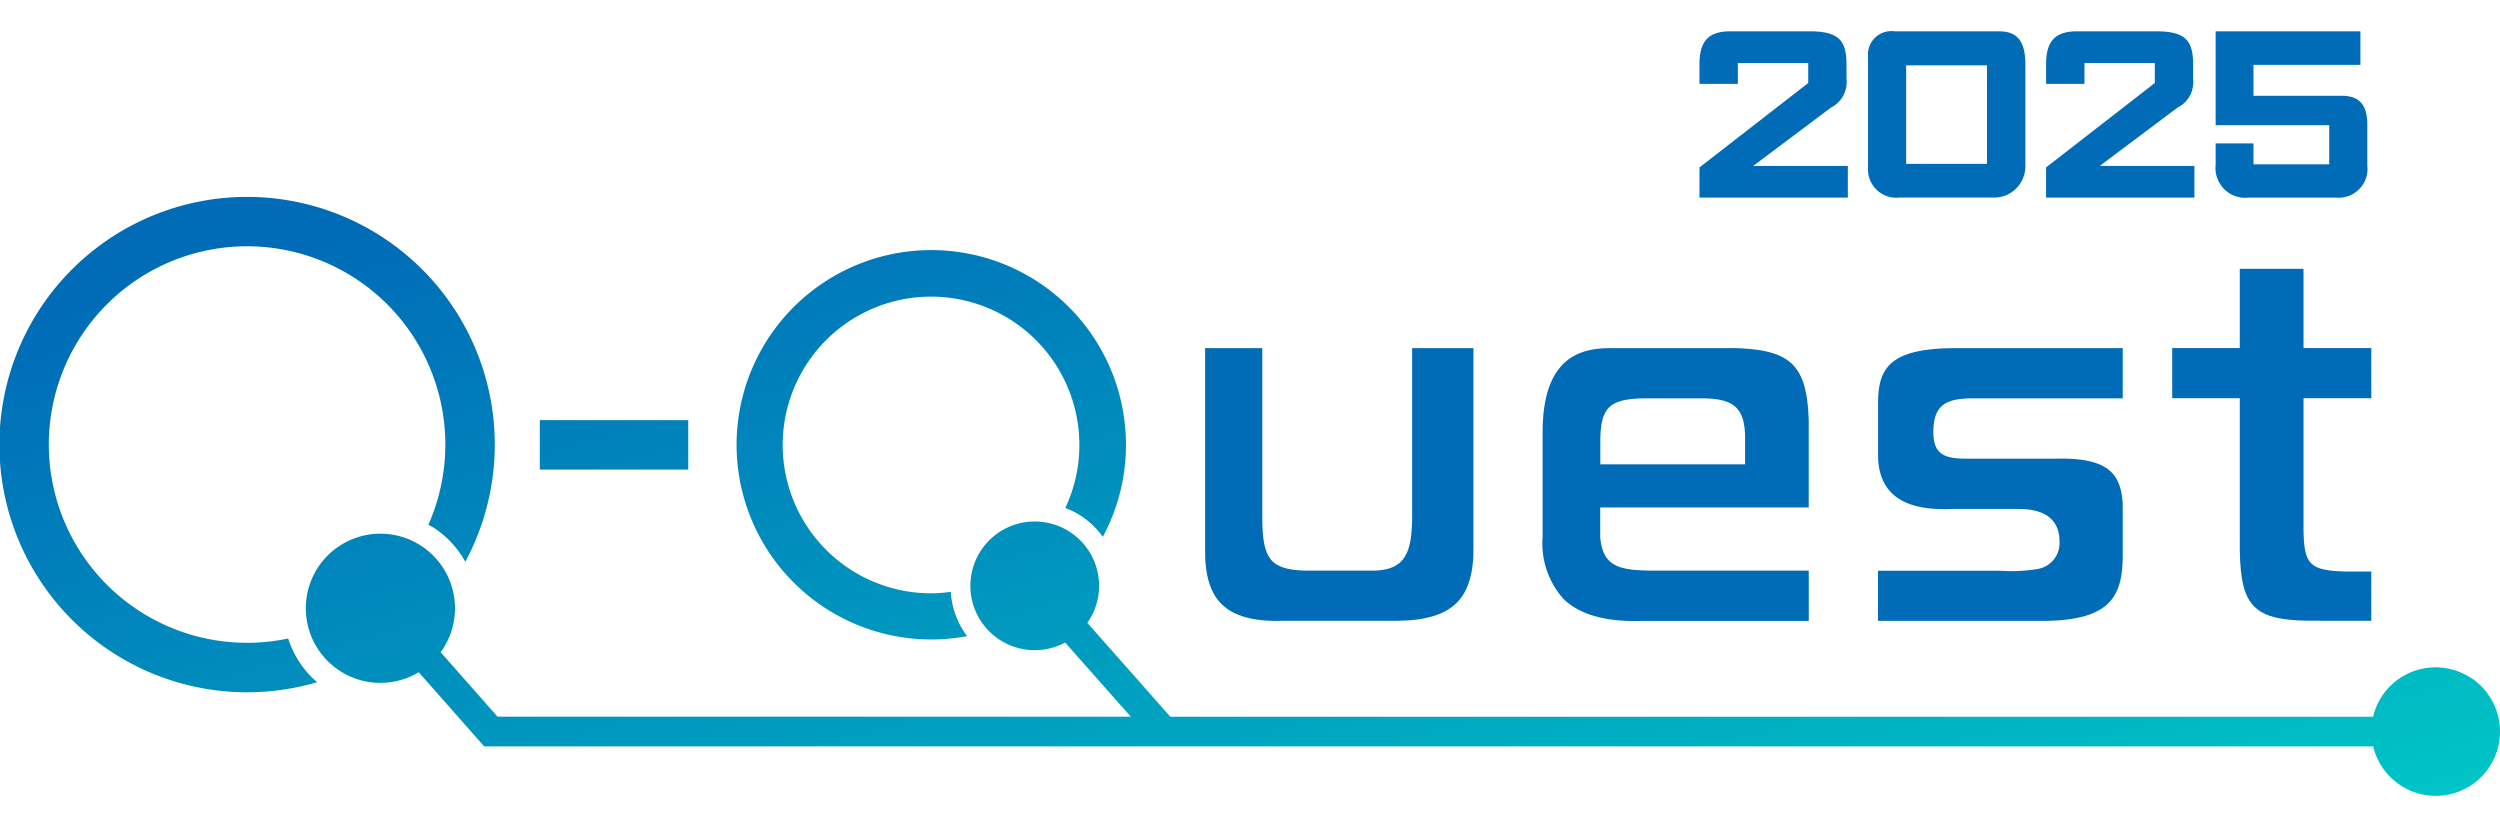 <svg xmlns="http://www.w3.org/2000/svg" xmlns:xlink="http://www.w3.org/1999/xlink" width="200" height="66" viewBox="0 0 200 66">
  <defs>
    <clipPath id="clip-path">
      <rect id="Rectangle_6323" data-name="Rectangle 6323" width="200" height="66" transform="translate(8618 -7600)" fill="#fff" stroke="#707070" stroke-width="1"/>
    </clipPath>
    <linearGradient id="linear-gradient" x1="-0.014" y1="0.242" x2="0.986" y2="1.109" gradientUnits="objectBoundingBox">
      <stop offset="0" stop-color="#006cb8"/>
      <stop offset="1" stop-color="#00cac6"/>
    </linearGradient>
    <clipPath id="clip-path-2">
      <rect id="Rectangle_6134" data-name="Rectangle 6134" width="200" height="61.164" fill="none"/>
    </clipPath>
  </defs>
  <g id="Mask_Group_77" data-name="Mask Group 77" transform="translate(-8618 7600)" clip-path="url(#clip-path)">
    <g id="logo" transform="translate(8618 -7572.298)">
      <path id="Path_21099" data-name="Path 21099" d="M127.859,37.04h9.31c2.256-.016,3.816-.5,4.774-1.472.91-.934,1.338-2.4,1.306-4.473V15.23h-4.908V28.918c-.04,2.628-.538,4.061-3.048,4.109H129.87c-2.961-.047-3.475-1.053-3.515-4.061V15.23H121.78V31.269c-.032,2.074.4,3.523,1.314,4.433.966.958,2.525,1.393,4.774,1.346Z" transform="translate(-25.372 -15.079)" fill="#006cb8"/>
      <path id="Path_21100" data-name="Path 21100" d="M171.343,15.23H161.178c-2.248.024-5.249.728-5.288,6.6V30.3a6.66,6.66,0,0,0,1.678,5c1.267,1.235,3.349,1.837,6.2,1.75h13.411V33.026H164.907c-2.834,0-4.188-.261-4.41-2.66V27.976h16.68V21.041c-.135-4.417-1.393-5.676-5.835-5.811Zm.744,9.294H160.505V22.5c.048-2.541.76-3.206,3.467-3.254h4.861c2.391.047,3.206.815,3.254,3.048v2.225Z" transform="translate(-32.479 -15.079)" fill="#006cb8"/>
      <path id="Path_21101" data-name="Path 21101" d="M209.358,32.037V27.722c-.135-2.383-1.069-3.768-5.383-3.65h-6.959c-1.647,0-2.81-.15-2.81-2.1,0-2.312,1.108-2.731,3.293-2.731h11.859V15.23H196.272c-5.312-.048-6.4,1.409-6.484,4.085v4.718c.127,2.89,2.066,4.227,5.89,4.061h5.367c2.692,0,3.254,1.4,3.254,2.581a2.1,2.1,0,0,1-1.821,2.232,12.954,12.954,0,0,1-2.969.127H189.78v4.014h13.276c5.193-.04,6.238-1.868,6.3-5Z" transform="translate(-39.539 -15.079)" fill="#006cb8"/>
      <path id="Path_21102" data-name="Path 21102" d="M231.282,35.369h4.156V31.427h-2.13c-2.787-.087-3.246-.546-3.293-3.277V17.565h5.423V13.551h-5.423V7.21h-5.1v6.341H219.51v4.014h5.407V29.7c.071,4.726,1.187,5.747,6.365,5.66Z" transform="translate(-45.733 -13.409)" fill="#006cb8"/>
      <path id="Path_21103" data-name="Path 21103" d="M77.377,35.094a15.575,15.575,0,1,1,12.7-15.3,15.474,15.474,0,0,1-1.852,7.354,6.741,6.741,0,0,0-1.7-1.647,6.455,6.455,0,0,0-1.3-.657,11.867,11.867,0,1,0-10.735,6.824,11.436,11.436,0,0,0,1.575-.119,6.225,6.225,0,0,0,.1.839,6.654,6.654,0,0,0,1.2,2.707Zm-54.324.19a15.861,15.861,0,1,1,11.218-9.1c.166.1.34.174.5.285a7.7,7.7,0,0,1,2.454,2.676,19.815,19.815,0,1,0-11.859,9.634,7.664,7.664,0,0,1-2.312-3.491ZM55.06,17.812H43.185v3.958H55.06ZM197.716,38.467a5.146,5.146,0,0,0-7.141,1.4,5.06,5.06,0,0,0-.728,1.678H93.629l-6.642-7.513a.627.627,0,0,0,.063-.087,5.148,5.148,0,1,0-1.837,1.662l5.249,5.93H39.8l-4.552-5.162c.04-.055.087-.111.127-.166A5.967,5.967,0,1,0,33.5,37.984l5.233,5.93H189.855a5.142,5.142,0,1,0,7.869-5.455Z" transform="translate(0 -11.906)" fill="url(#linear-gradient)"/>
      <g id="Group_11928" data-name="Group 11928" transform="translate(0 -25.195)">
        <g id="Group_11926" data-name="Group 11926" clip-path="url(#clip-path-2)">
          <path id="Path_35413" data-name="Path 35413" d="M259.131,13.3V10.886l8.7-6.753v-1.6H262.2V4.2h-3.07V2.619c0-1.76.675-2.619,2.436-2.619h6.4c2.353,0,2.926.778,2.926,2.66V3.826A2.266,2.266,0,0,1,269.649,6.1l-6.221,4.666H271V13.3Z" transform="translate(-123.172)" fill="#006cb8"/>
          <path id="Path_35414" data-name="Path 35414" d="M284.832,10.948V2.026A1.879,1.879,0,0,1,286.981,0h8.349c1.617,0,2.088,1.023,2.088,2.681v8.1a2.5,2.5,0,0,1-2.6,2.517h-7.469a2.263,2.263,0,0,1-2.517-2.353m9.515-8.226h-6.466V10.6h6.466Z" transform="translate(-135.389)" fill="#006cb8"/>
          <path id="Path_35415" data-name="Path 35415" d="M311.975,13.3V10.886l8.7-6.753v-1.6h-5.627V4.2h-3.07V2.619c0-1.76.675-2.619,2.436-2.619h6.4c2.353,0,2.926.778,2.926,2.66V3.826A2.266,2.266,0,0,1,322.493,6.1l-6.221,4.666h7.572V13.3Z" transform="translate(-148.29)" fill="#006cb8"/>
          <path id="Path_35416" data-name="Path 35416" d="M340.861,8.963v1.678h6.057V7.51h-9.085V0h11.582V2.681h-8.554V5.157h7.08c1.432,0,2.026.778,2.026,2.312v3.253A2.311,2.311,0,0,1,347.43,13.3h-6.937a2.383,2.383,0,0,1-2.66-2.619V8.963Z" transform="translate(-160.582)" fill="#006cb8"/>
        </g>
      </g>
    </g>
  </g>
</svg>
